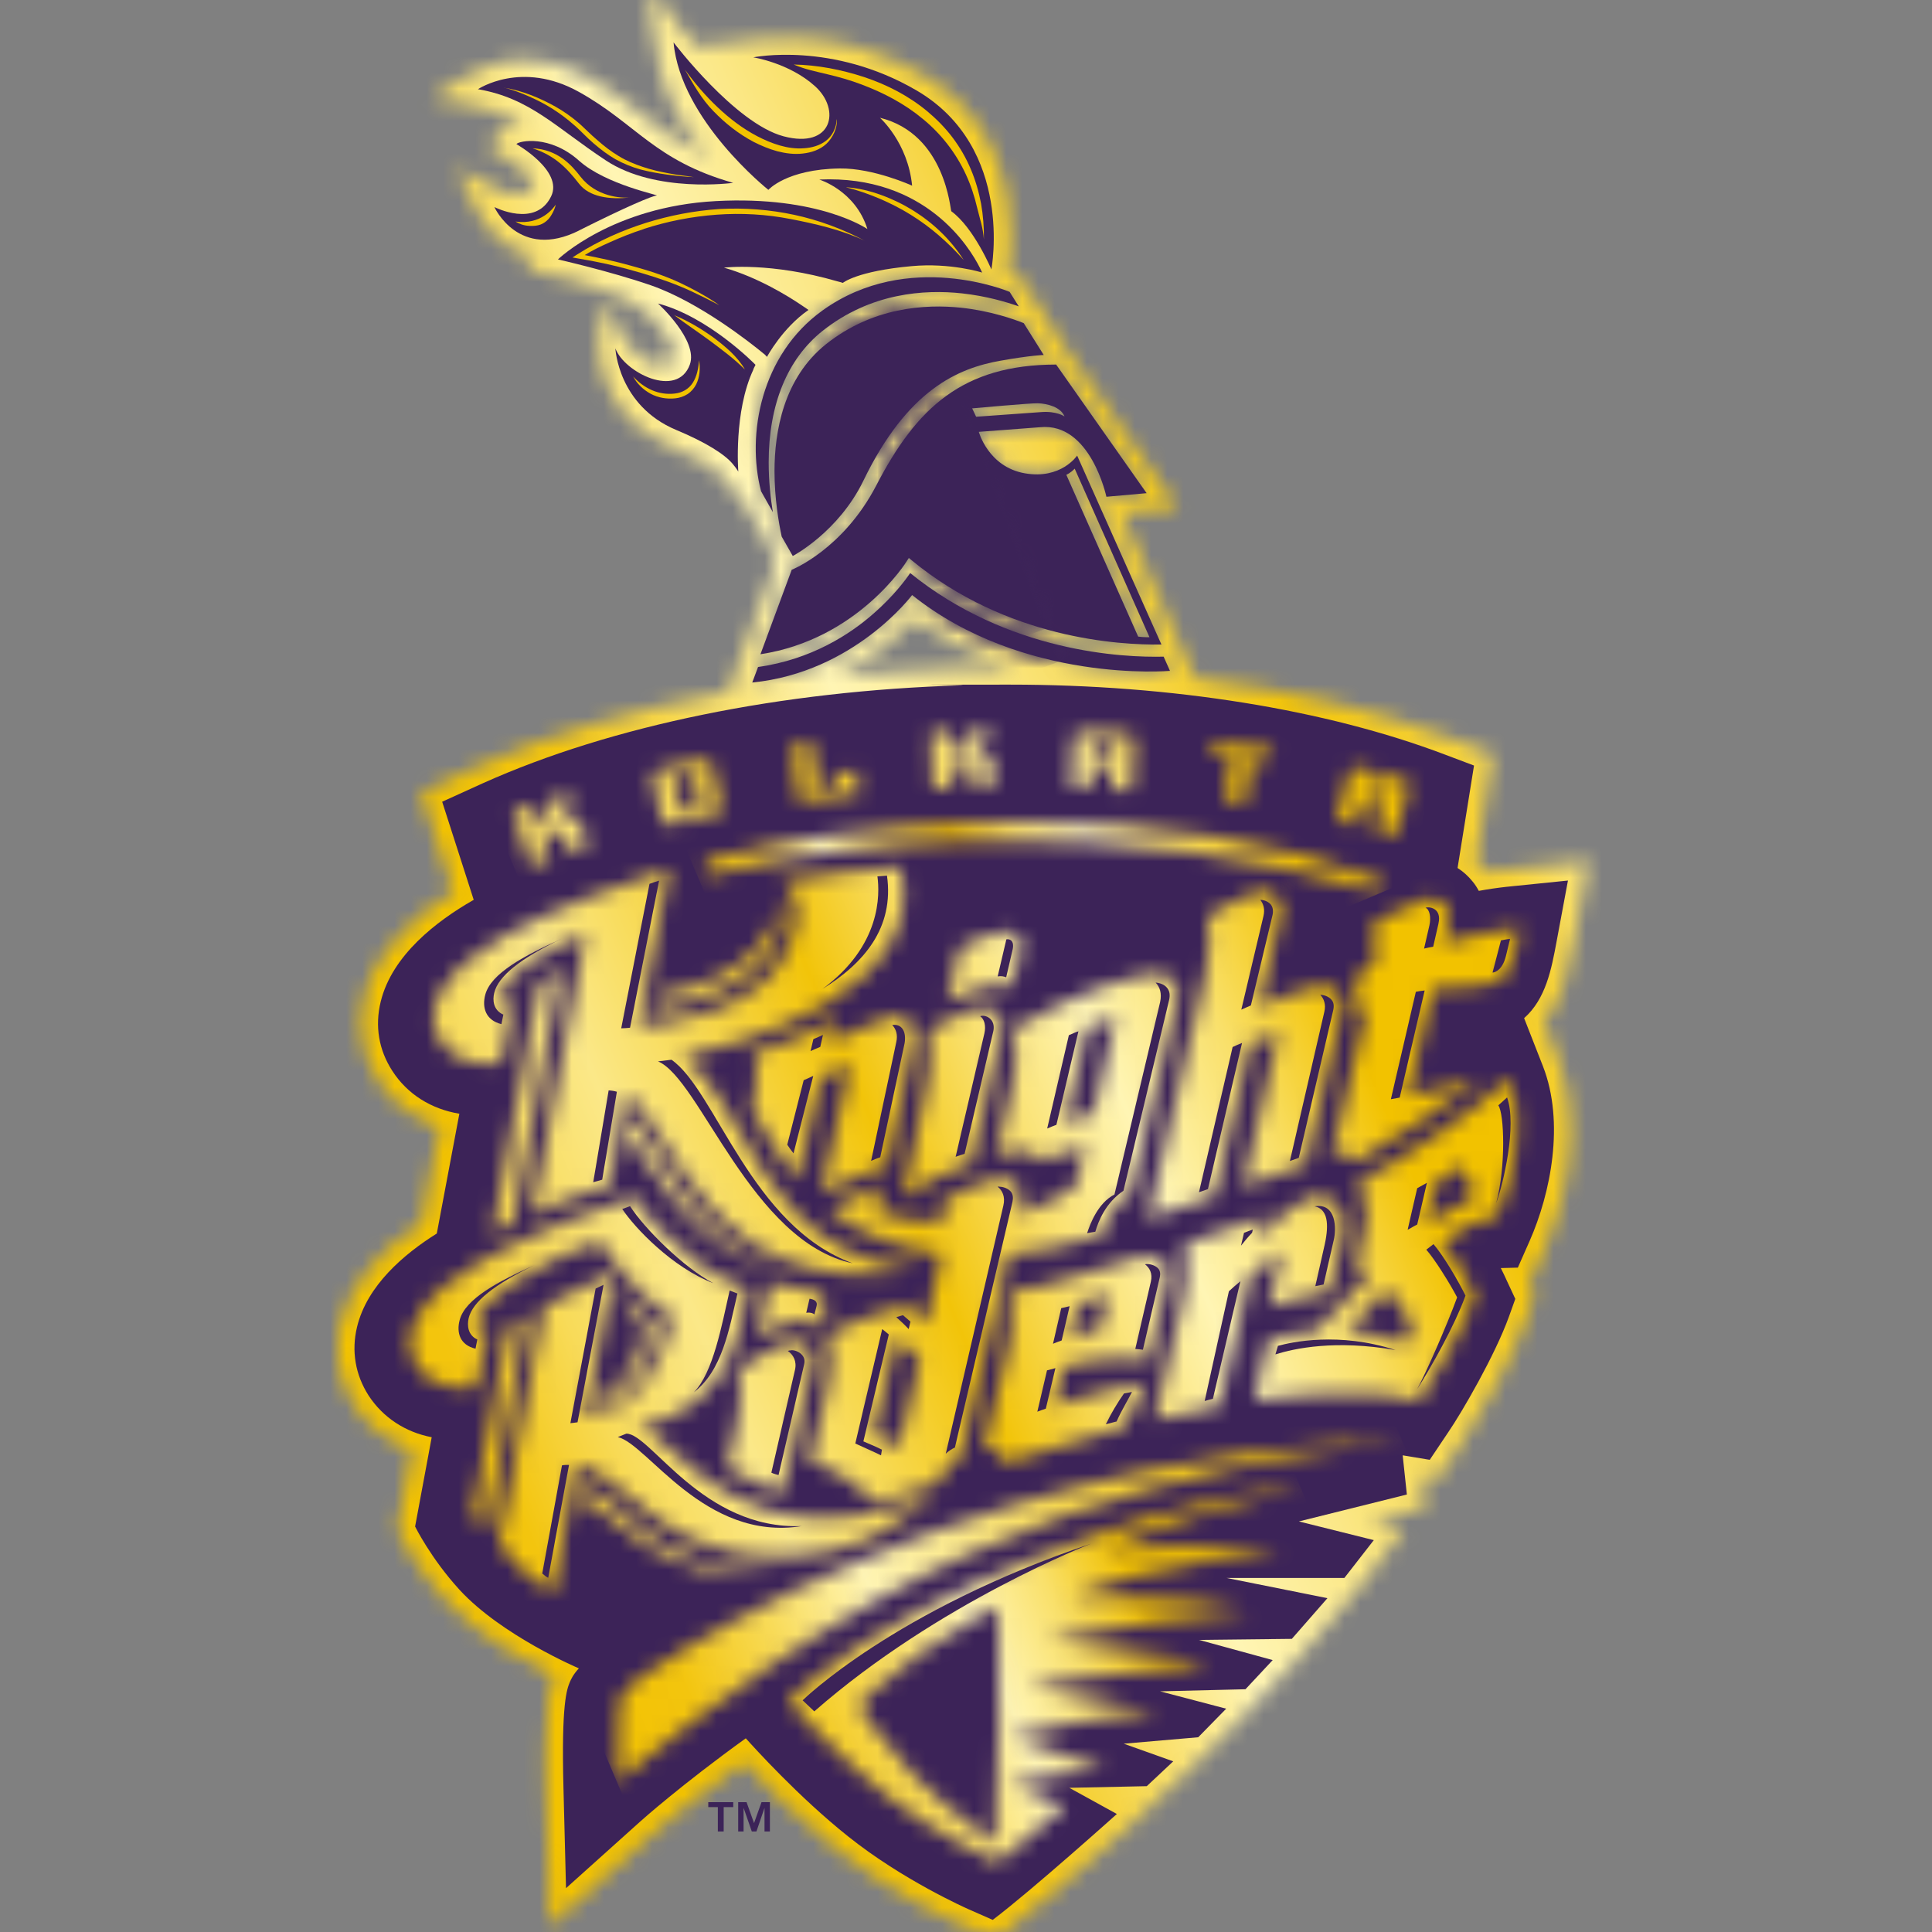 <svg width="120" height="120" viewBox="0 0 120 120" fill="none" xmlns="http://www.w3.org/2000/svg">
<rect x="0" y="0" width="120" height="120" fill="#808080" stroke="none"/>
<g clip-path="url(#clip0_2067_9704)">
<mask id="mask0_2067_9704" style="mask-type:luminance" maskUnits="userSpaceOnUse" x="21" y="-1" width="78" height="122">
<path d="M66.222 29.489L70.682 39.531C70.951 39.568 71.211 39.568 71.323 39.568C71.434 39.568 71.378 39.568 71.378 39.568L66.743 29.099C66.473 29.387 66.222 29.489 66.222 29.489ZM64.439 25.039C63.882 25.039 60.379 25.364 60.379 25.364L60.621 25.884C60.621 25.884 63.844 25.652 64.634 25.587C64.736 25.587 64.829 25.578 64.913 25.578C65.721 25.578 66.12 25.857 66.12 25.857C65.888 25.271 65.052 25.067 64.467 25.039H64.439ZM56.831 38.435C58.781 39.828 60.862 40.785 62.85 41.436C62.813 41.436 62.776 41.436 62.739 41.436C61.745 41.436 60.723 41.454 59.701 41.482C57.091 41.556 54.508 41.742 51.981 42.011C54.322 40.869 55.957 39.364 56.831 38.444M47.095 41.417C50.421 40.953 52.836 39.355 54.276 38.091C55.53 36.995 56.273 35.983 56.543 35.583C57.007 35.955 57.471 36.298 57.936 36.623C60.398 38.314 62.971 39.327 65.284 39.931C68.006 40.637 70.375 40.785 71.806 40.785C73.236 40.785 72.149 40.785 72.298 40.785L72.688 41.649C72.688 41.649 72.224 41.686 71.425 41.686C68.684 41.686 62.005 41.203 56.673 36.93C56.673 36.93 53.087 41.733 46.742 42.364L47.095 41.398V41.417ZM49.166 35.379C49.166 35.379 52.344 34.134 54.425 30.139C56.923 25.327 59.775 22.652 65.591 22.642L71.211 30.632L68.712 30.855C68.712 30.855 67.792 26.516 64.885 26.516C61.977 26.516 64.69 26.516 64.588 26.535C64.104 26.581 60.853 26.814 60.779 26.832C60.779 26.832 61.364 28.997 63.631 29.396C63.9 29.442 64.151 29.47 64.383 29.47C66.12 29.47 66.891 28.3 66.891 28.3L72.121 40.033H71.787C68.926 40.033 62.274 39.475 56.598 34.784L56.44 34.654L56.329 34.831C56.301 34.877 53.3 39.708 47.225 40.637L49.166 35.388V35.379ZM48.553 33.326C48.368 32.462 48.108 30.957 48.108 29.257C48.108 26.823 48.674 23.488 51.303 21.388C53.626 19.53 56.19 19.038 58.261 19.038C60.333 19.038 59.246 19.066 59.692 19.112C61.522 19.307 62.98 19.828 63.584 20.078L64.82 22.039C64.82 22.039 64.039 22.057 62.154 22.392C60.983 22.605 59.72 22.977 58.419 23.822C57.081 24.705 55.706 26.098 54.406 28.356C54.146 28.82 53.876 29.322 53.616 29.86C52.074 33.066 49.241 34.533 49.241 34.533L48.553 33.326ZM47.271 30.52C46.352 26.999 47.271 22.029 51.08 19.298C53.31 17.7 55.706 17.227 57.741 17.227C59.775 17.227 62.711 18.137 62.711 18.137L63.278 19.029C62.525 18.759 61.271 18.388 59.748 18.221C59.292 18.174 58.791 18.146 58.261 18.146C56.124 18.146 53.486 18.657 51.09 20.571C48.916 22.308 47.764 25.123 47.755 28.718C47.755 29.898 47.875 30.975 48.015 31.821L47.281 30.52H47.271ZM40.388 -0.248C40.388 1.648 40.731 6.636 44.085 9.711C42.292 8.977 41.14 8.085 39.867 7.082C38.883 6.311 37.87 5.521 36.486 4.75C35.213 4.044 33.894 3.691 32.575 3.682C31.265 3.682 29.974 4.165 28.952 4.713C27.782 5.336 26.964 6.023 26.843 6.125C26.843 6.125 30.587 6.515 32.491 7.686C30.698 7.732 30.466 9.265 30.466 9.265L31.553 9.878C32.538 10.491 32.974 10.956 33.077 11.3C33.123 11.448 33.105 11.569 33.039 11.671C33.039 11.671 33.039 11.671 33.039 11.681C32.872 11.922 32.454 12.034 32.027 12.034C31.6 12.034 31.451 11.987 31.237 11.885L28.45 10.445C28.45 10.445 29.872 15.601 33.281 15.926L32.491 16.688C32.491 16.688 38.437 17.728 40.304 19.567C41.205 20.45 41.818 21.342 41.809 21.946C41.809 22.215 41.679 22.438 41.391 22.559C41.335 22.587 41.279 22.605 41.215 22.624C41.15 22.642 41.075 22.652 41.001 22.652C40.62 22.652 40.202 22.447 39.802 22.141C39.533 21.936 39.282 21.686 39.059 21.425C38.307 20.543 37.74 18.759 37.731 18.759C37.294 19.623 37.155 20.497 37.155 21.258C37.155 22.438 37.489 23.321 37.489 23.321C37.954 24.705 39.031 26.637 41.595 27.705C43.695 28.578 44.41 29.127 44.893 29.656C47.03 31.951 48.21 34.896 48.21 34.896L45.581 41.984L45.228 42.978C39.431 44.037 34.108 45.616 29.574 47.65L26.156 49.193L28.144 55.389C25.886 56.791 23.332 58.984 22.616 61.957C22.486 62.495 22.412 63.034 22.412 63.554C22.412 64.799 22.774 66.007 23.48 67.103C24.381 68.487 25.71 69.481 27.298 69.992L26.174 75.966C23.434 77.777 21.706 79.914 21.149 82.171C21.084 82.441 21.037 82.71 21 82.979V84.54C21.121 85.497 21.455 86.416 22.013 87.271C22.858 88.572 24.112 89.538 25.589 90.058L24.679 94.972L24.837 95.297C24.883 95.381 25.896 97.434 27.772 99.487C29.732 101.624 32.752 103.277 34.386 104.086C34.173 104.597 33.885 105.377 33.885 108.851C33.885 109.492 33.894 110.226 33.913 111.071L34.136 119.655L40.527 113.914C40.546 113.896 42.71 111.973 46.184 109.418C47.309 110.626 49.557 112.957 51.991 114.899C55.409 117.639 59.311 119.395 59.738 119.59C60.847 120.092 61.485 120.343 61.652 120.343H62.014L62.302 120.12C64.68 118.336 69.864 113.691 70.087 113.496L74.899 108.963L77.825 106.009L81.049 102.553L84.468 98.577L87.189 95.019L85.136 94.508L88.546 93.653L88.341 91.702L89.308 91.86L90.812 89.603C91.723 88.274 93.822 84.651 94.723 82.162L95.281 80.62L94.974 79.793L95.978 77.498C96.869 75.483 97.575 72.826 97.585 70.169C97.585 68.682 97.362 67.187 96.823 65.821L95.903 63.48C97.092 62.077 97.436 60.201 97.724 58.668L98.699 53.456C98.699 53.456 92.717 54.079 92.345 54.144C92.327 54.125 92.317 54.097 92.299 54.079C92.113 53.856 91.909 53.633 91.686 53.438L92.754 46.842L90.125 45.848C85.527 44.102 80.083 42.838 74.221 42.123L73.766 41.092L69.65 31.858L73.162 31.542L66.13 21.555L63.426 17.273C63.426 17.273 62.906 17.05 62.618 16.957C62.637 16.846 62.795 15.991 62.795 14.746C62.795 12.006 62.042 7.389 57.453 4.704C56.032 3.877 54.648 3.329 53.347 2.967C53.347 2.967 52.576 2.697 51.127 2.502C48.767 2.177 45.897 2.484 44.159 2.772C43.871 2.818 43.62 2.865 43.407 2.911C42.311 2.14 40.378 -1 40.378 -1C40.378 -1 40.36 -0.721 40.36 -0.238" fill="white"/>
</mask>
<g mask="url(#mask0_2067_9704)">
<path d="M-22.655 17.516L86.853 -28.97L142.359 101.811L32.861 148.287L-22.655 17.516Z" fill="url(#paint0_linear_2067_9704)"/>
</g>
<path d="M35.955 103.622C35.574 104.04 35.472 104.309 35.397 104.467C35.212 104.922 34.859 105.768 34.998 111.044L35.156 117.278L39.791 113.116C39.829 113.079 42.328 110.849 46.322 107.969C46.824 108.527 49.602 111.611 52.667 114.054C56.067 116.776 60.015 118.522 60.182 118.597L61.66 119.247C64.028 117.463 69.37 112.67 69.37 112.67L66.416 111.044L71.228 110.942L72.872 109.4L69.797 108.304L74.424 107.904L76.161 106.13L72.055 105.052L77.359 104.922L79.05 103.111L74.47 101.857L80.239 101.792L82.45 99.265L76.189 98.011H83.5L85.33 95.66L80.676 94.499L87.383 92.827L87.123 90.393L88.804 90.672L89.938 88.981C90.802 87.727 92.864 84.16 93.719 81.791L94.118 80.676L93.616 79.598C93.486 79.301 93.347 79.022 93.217 78.762L94.276 78.734L95.01 77.072C96.31 74.127 97.202 69.733 95.837 66.23L94.666 63.239C96.013 62.05 96.366 60.192 96.682 58.483L97.388 54.693L93.561 55.083C92.975 55.148 92.409 55.231 91.851 55.334C91.74 55.129 91.619 54.934 91.47 54.758C91.201 54.423 90.885 54.135 90.532 53.912L91.554 47.549L89.752 46.87C82.366 44.065 72.77 42.523 62.728 42.523C52.686 42.523 60.721 42.532 59.718 42.569C48.552 42.904 37.989 45.059 30 48.645L27.464 49.797L29.424 55.891C29.396 55.9 29.378 55.919 29.359 55.928C27.139 57.201 24.352 59.319 23.646 62.217C23.274 63.731 23.525 65.218 24.37 66.518C25.299 67.958 26.777 68.887 28.532 69.175L27.13 76.616C25.086 77.898 22.801 79.84 22.178 82.413C21.816 83.909 22.067 85.386 22.893 86.677C23.785 88.043 25.169 88.953 26.814 89.269L25.783 94.815C25.783 94.815 26.749 96.784 28.542 98.745C31.152 101.587 35.927 103.612 35.927 103.612" fill="#3C2358"/>
<path d="M35.975 14.31C38.911 12.833 40.537 12.155 40.787 12.145C41.038 12.136 37.638 11.476 35.975 9.99C34.154 8.355 32.231 8.745 32.074 8.95C32.074 8.95 35.009 10.612 34.229 12.201C33.263 14.18 30.708 12.861 30.708 12.861C30.708 12.861 32.222 16.205 35.985 14.31" fill="#3C2358"/>
<path d="M45.535 11.356C40.648 9.972 39.524 7.687 35.957 5.708C32.39 3.72 29.686 5.541 29.686 5.541C32.929 6.098 34.517 7.91 37.629 9.963C40.741 12.025 45.544 11.356 45.544 11.356" fill="#3C2358"/>
<path d="M47.642 22.16C47.642 22.16 48.599 20.368 50.216 19.253C50.216 19.253 50.067 19.141 49.798 18.965C48.989 18.417 47.085 17.228 44.967 16.624C44.967 16.624 47.847 16.262 52.027 17.479C52.139 17.506 52.241 17.534 52.352 17.571C52.352 17.571 53.216 16.837 56.626 16.531C59.041 16.308 61.001 16.93 61.001 16.93C61.001 16.93 60.955 16.819 60.852 16.614C60.23 15.379 57.489 10.855 50.885 11.152C50.885 11.152 53.133 11.83 53.876 14.227C53.876 14.227 50.894 12.146 44.465 12.49C38.028 12.834 34.655 16.113 34.655 16.113C34.655 16.113 37.925 16.856 40.424 17.72C43.443 18.77 46.648 21.324 47.364 21.91C47.466 21.993 47.512 22.03 47.512 22.03L47.652 22.179L47.642 22.16Z" fill="#3C2358"/>
<path d="M47.716 11.802C47.716 11.802 48.831 10.511 52.157 10.464C54.256 10.436 56.653 11.532 56.653 11.532C56.393 8.857 54.656 7.315 54.656 7.315C58.743 8.327 59.022 13.075 59.087 13.121C60.49 14.143 61.577 16.735 61.577 16.735C61.577 16.735 63.017 9.182 56.941 5.624C51.683 2.549 46.787 3.562 46.787 3.562C46.787 3.562 49.026 3.906 50.633 5.364C52.24 6.822 51.692 9.266 48.673 8.467C45.654 7.668 41.836 2.633 41.836 2.633C42.273 7.463 47.726 11.793 47.726 11.793" fill="#3C2358"/>
<path d="M46.787 22.949C46.796 22.931 46.805 22.912 46.815 22.884C46.852 22.81 46.889 22.736 46.926 22.661C46.88 22.606 44 19.67 40.869 18.852C40.869 18.852 43.387 21.138 42.848 22.643C42.068 24.789 38.779 23.135 38.222 21.64C38.222 21.64 38.389 25.188 41.993 26.702C43.888 27.492 45.031 28.235 45.514 28.82C45.756 29.108 45.858 29.294 45.858 29.294C45.858 29.294 45.561 25.578 46.796 22.949" fill="#3C2358"/>
<path d="M47.744 28.718C47.744 25.123 48.905 22.299 51.079 20.562C54.08 18.175 57.443 17.97 59.747 18.221C61.27 18.388 62.515 18.76 63.277 19.029L62.71 18.128C62.71 18.128 56.412 15.453 51.079 19.289C47.27 22.03 46.351 26.991 47.27 30.511L48.004 31.812C47.865 30.957 47.744 29.88 47.744 28.709" fill="#3C2358"/>
<path d="M63.583 20.07C62.979 19.828 61.521 19.308 59.691 19.113C57.461 18.881 54.2 19.076 51.302 21.38C48.664 23.489 48.106 26.824 48.106 29.258C48.106 30.958 48.367 32.463 48.552 33.327L49.24 34.534C49.24 34.534 52.073 33.057 53.625 29.861C56.374 24.176 59.523 22.866 62.153 22.402C64.038 22.067 64.828 22.049 64.828 22.049L63.592 20.079L63.583 20.07Z" fill="#3C2358"/>
<path d="M72.297 40.786C69.752 40.851 62.617 40.517 56.533 35.593C56.263 35.993 55.52 37.005 54.266 38.102C52.826 39.374 50.411 40.963 47.085 41.427L46.723 42.393C53.068 41.762 56.653 36.959 56.653 36.959C63.546 42.468 72.669 41.669 72.669 41.669L72.279 40.795L72.297 40.786Z" fill="#3C2358"/>
<path d="M70.69 39.532L66.231 29.49C66.231 29.49 66.491 29.387 66.751 29.109L71.396 39.578C71.396 39.578 71.052 39.588 70.699 39.541M60.378 25.365C60.378 25.365 64.048 25.03 64.466 25.049C65.051 25.068 65.887 25.281 66.119 25.867C66.119 25.867 65.636 25.514 64.642 25.597C63.853 25.653 60.629 25.885 60.629 25.885L60.388 25.374L60.378 25.365ZM66.9 28.3C66.9 28.3 65.906 29.796 63.648 29.397C61.382 28.997 60.796 26.823 60.796 26.823C60.871 26.814 64.122 26.573 64.605 26.535C67.736 26.22 68.721 30.855 68.721 30.855L71.219 30.632L65.599 22.643C59.784 22.652 56.932 25.328 54.433 30.14C52.361 34.135 49.175 35.389 49.175 35.389L47.233 40.637C53.309 39.708 56.309 34.887 56.337 34.831L56.449 34.655L56.607 34.785C62.524 39.671 69.501 40.071 72.139 40.033L66.909 28.31L66.9 28.3Z" fill="#3C2358"/>
<mask id="mask1_2067_9704" style="mask-type:luminance" maskUnits="userSpaceOnUse" x="51" y="19" width="8" height="10">
<path d="M51.403 21.306L54.404 28.357C54.432 28.319 54.45 28.282 54.469 28.245C55.751 26.053 57.098 24.696 58.417 23.823L56.438 19.169C54.822 19.41 53.057 20.024 51.403 21.306Z" fill="white"/>
</mask>
<g mask="url(#mask1_2067_9704)">
<path d="M48.402 20.285L57.562 16.876L61.417 27.243L52.258 30.643L48.402 20.285Z" fill="url(#paint1_linear_2067_9704)"/>
</g>
<mask id="mask2_2067_9704" style="mask-type:luminance" maskUnits="userSpaceOnUse" x="54" y="24" width="11" height="16">
<path d="M54.844 29.369L57.417 35.426C59.907 37.275 62.526 38.399 64.904 39.068L58.755 24.604C57.203 25.737 55.977 27.335 54.853 29.369" fill="white"/>
</mask>
<g mask="url(#mask2_2067_9704)">
<path d="M50.113 26.359L63.676 21.315L69.63 37.312L56.058 42.356L50.113 26.359Z" fill="url(#paint2_linear_2067_9704)"/>
</g>
<mask id="mask3_2067_9704" style="mask-type:luminance" maskUnits="userSpaceOnUse" x="57" y="36" width="9" height="6">
<path d="M58.664 38.343C61.042 39.792 63.55 40.619 65.77 41.093L65.278 39.941C62.965 39.337 60.401 38.325 57.93 36.634L58.654 38.343H58.664Z" fill="white"/>
</mask>
<g mask="url(#mask3_2067_9704)">
<path d="M56.48 37.182L64.822 34.079L67.228 40.554L58.886 43.657L56.48 37.182Z" fill="url(#paint3_linear_2067_9704)"/>
</g>
<mask id="mask4_2067_9704" style="mask-type:luminance" maskUnits="userSpaceOnUse" x="31" y="45" width="57" height="9">
<path d="M34.312 49.611L33.671 51.293L33.504 51.348L33.068 50.02L31.869 50.41L32.956 53.736L34.154 53.346L33.718 52.008L34.907 51.618L35.343 52.946L36.542 52.556L35.994 50.902C35.938 50.717 35.622 50.652 35.288 50.763L34.86 50.902L35.566 49.193L34.303 49.611H34.312ZM84.784 49.24L84.969 48.543L86.186 48.859L86.01 49.555L84.793 49.24H84.784ZM83.827 47.911L83.046 50.949L84.263 51.265L84.616 49.908L85.833 50.224L85.49 51.581L86.707 51.896L87.496 48.859C87.552 48.664 87.32 48.45 86.985 48.357L84.551 47.725C84.458 47.707 84.365 47.688 84.282 47.688C84.059 47.688 83.882 47.772 83.845 47.911M41.819 48.301L43.054 48.041L43.5 50.122L42.264 50.382L41.819 48.301ZM43.528 47.242L41.066 47.763C40.722 47.837 40.481 48.041 40.518 48.236L41.103 50.977C41.14 51.163 41.456 51.255 41.791 51.181L44.252 50.661C44.596 50.587 44.828 50.382 44.791 50.196L44.206 47.465C44.178 47.317 43.992 47.224 43.751 47.224C43.509 47.224 43.602 47.224 43.528 47.252M49.204 46.285L49.613 49.751L53.356 49.305L53.18 47.837L51.935 48.069L52.019 48.775L50.764 48.924L50.439 46.127L49.185 46.276L49.204 46.285ZM75.243 46.75L76.488 46.926L76.088 49.704L77.333 49.89L77.733 47.103L78.977 47.289L79.07 46.611L75.336 46.062L75.234 46.741L75.243 46.75ZM67.876 46.861L67.913 46.146L69.168 46.22L69.13 46.936L67.867 46.871L67.876 46.861ZM66.678 45.747L66.511 48.886L67.765 48.961L67.839 47.558L69.093 47.632L69.019 49.026L70.282 49.1L70.45 45.97C70.45 45.765 70.189 45.598 69.846 45.579L67.337 45.449C67.309 45.449 67.291 45.449 67.272 45.449C66.947 45.449 66.696 45.579 66.687 45.765M60.37 45.394L59.283 46.834H59.107L59.06 45.44L57.806 45.486L57.927 48.979L59.181 48.933L59.125 47.53L60.389 47.493L60.435 48.896L61.689 48.849L61.624 47.112C61.624 46.917 61.336 46.769 60.992 46.787H60.547C60.547 46.796 61.699 45.356 61.699 45.356L60.37 45.403V45.394Z" fill="white"/>
</mask>
<g mask="url(#mask4_2067_9704)">
<path d="M79.038 25.338L28.859 46.637L40.369 73.753L90.548 52.454L79.038 25.338Z" fill="url(#paint4_linear_2067_9704)"/>
</g>
<mask id="mask5_2067_9704" style="mask-type:luminance" maskUnits="userSpaceOnUse" x="43" y="51" width="43" height="5">
<path d="M60.353 51.126C54.575 51.349 48.926 52.027 43.91 53.448L43.752 54.405C48.871 53.206 54.389 52.38 60.297 52.24C70.367 51.98 78.412 53.318 85.677 55.417L85.853 54.702C79.406 52.25 71.891 51.07 63.725 51.06C62.619 51.06 61.486 51.088 60.353 51.135" fill="white"/>
</mask>
<g mask="url(#mask5_2067_9704)">
<path d="M42.181 51.721L79.423 35.91L87.422 54.749L50.179 70.56L42.181 51.721Z" fill="url(#paint5_linear_2067_9704)"/>
</g>
<mask id="mask6_2067_9704" style="mask-type:luminance" maskUnits="userSpaceOnUse" x="38" y="89" width="50" height="22">
<path d="M63.184 93.393C48.934 97.666 38.919 104.513 38.613 105.247C38.306 105.981 38.427 110.654 38.427 110.654C38.427 110.654 45.032 104.708 54.21 99.525C70.207 90.476 87.124 89.603 87.124 89.603C87.124 89.603 86.799 89.594 86.185 89.594C83.426 89.594 74.824 89.91 63.184 93.393Z" fill="white"/>
</mask>
<g mask="url(#mask6_2067_9704)">
<path d="M30.734 92.808L79.682 72.036L94.713 107.439L45.765 128.221L30.734 92.808Z" fill="url(#paint6_linear_2067_9704)"/>
</g>
<mask id="mask7_2067_9704" style="mask-type:luminance" maskUnits="userSpaceOnUse" x="48" y="92" width="33" height="24">
<path d="M56.746 110.263C55.037 108.507 53.318 105.953 53.318 105.953C53.318 105.953 54.786 104.373 57.081 102.738C59.552 100.973 61.995 99.821 61.995 99.821C61.995 99.821 62.06 103.937 62.032 106.77C62.014 109.176 61.8 114.471 61.8 114.471C61.8 114.471 58.725 112.307 56.746 110.263ZM64.457 96.681C53.179 101.103 48.98 105.665 48.98 105.665C48.98 105.665 51.888 108.981 55.037 111.499C58.186 114.007 61.911 115.66 61.911 115.66C61.911 115.66 63.518 114.546 66.101 112.232C65.915 112.13 65.729 112.019 65.534 111.917C64.067 111.099 62.636 110.848 62.636 110.848C62.636 110.848 66.064 109.994 68.516 109.975L68.553 109.947C68.321 109.836 68.08 109.734 67.81 109.622C64.559 108.312 62.71 107.885 62.71 107.885C62.71 107.885 68.804 106.38 71.879 106.38C70.086 105.943 69.826 105.915 68.711 105.702C65.822 105.144 63.909 104.754 63.909 104.754C63.909 104.754 68.972 103.844 75.056 103.361C74.202 103.082 73.003 102.933 71.508 102.757C68.07 102.357 65.181 101.865 65.181 101.865C65.181 101.865 68.024 101.271 72.037 100.722C74.508 100.388 76.282 100.174 77.518 100.063C76.608 99.868 75.391 99.636 74.053 99.496C72.133 99.292 69.647 99.177 66.593 99.153C66.593 99.153 72.288 96.709 79.422 96.691V96.672C78.549 96.412 76.208 96.022 73.477 96.059C71.6 96.078 68.526 96.217 68.526 96.217C68.526 96.217 75.233 93.439 80.797 92.455C80.797 92.455 80.769 92.455 80.704 92.455C79.971 92.455 74.843 92.622 64.457 96.691" fill="white"/>
</mask>
<g mask="url(#mask7_2067_9704)">
<path d="M40.629 95.985L75.939 80.992L89.149 112.103L53.83 127.097L40.629 95.985Z" fill="url(#paint7_linear_2067_9704)"/>
</g>
<mask id="mask8_2067_9704" style="mask-type:luminance" maskUnits="userSpaceOnUse" x="25" y="53" width="70" height="46">
<path d="M36.049 93.254C37.926 93.356 40.824 99.023 48.349 97.435C40.341 98.057 38.288 92.418 36.216 92.39L36.049 93.254ZM48.739 83.454C47.197 84.095 46.63 84.624 45.98 85.042L45.813 85.748C45.813 85.757 46.277 85.962 45.692 88.767L45.144 91.136C45.645 91.489 47.708 92.511 48.6 92.725L50.439 84.717C50.643 83.862 50.012 83.333 49.306 83.333C48.6 83.333 48.916 83.37 48.73 83.454M31.516 82.515L29.398 93.96C29.683 94.431 29.949 94.834 30.197 95.168L32.696 81.707C32.343 81.958 31.878 82.237 31.525 82.515M39.988 82.58C39.672 84.903 38.483 86.148 37.136 86.9L37.015 87.55C38.752 86.919 39.914 85.525 40.425 83.788C40.545 83.37 40.694 82.933 40.787 82.487C40.099 81.837 39.013 80.76 38.502 80.119C38.771 81.103 39.793 82.339 39.997 82.58M47.039 82.989C49.454 81.633 50.718 81.912 50.968 82.506L51.247 81.28C51.368 80.741 51.117 80.249 50.067 80.109C49.269 79.998 48.507 79.849 47.81 79.682L47.039 82.989ZM66.966 80.992C67.253 80.908 68.303 80.527 68.861 80.379L68.368 82.497C67.681 82.683 66.938 82.943 66.464 83.128L66.966 80.992ZM70.3 78.224C67.393 79.032 64.708 80.072 62.878 80.193L62.702 80.936C62.702 80.936 63.064 81.884 62.599 83.872L61.113 89.938C61.912 89.919 62.246 90.449 62.46 90.839C63.398 90.551 68.721 88.925 69.743 88.684L71.22 85.925C70.7 85.888 68.025 86.454 65.488 87.318L66.037 84.931C67.467 84.438 70.18 84.225 71.332 84.503L72.446 79.71C72.66 78.734 72.446 78.056 71.424 78.056C70.403 78.056 70.746 78.112 70.291 78.242M81.095 74.545C79.99 75.009 78.745 76.319 78.141 77.072L78.494 75.567C76.868 76.18 75.27 76.728 73.71 77.22L73.543 77.926C73.543 77.926 73.97 78.298 73.422 80.936L71.722 88.201C73.004 87.903 74.899 87.495 75.744 87.346L77.63 79.255C78.067 78.855 78.782 78.261 79.627 77.703L78.81 81.178C79.562 80.853 81.281 80.49 82.582 80.249L82.879 78.976L83.037 78.298L83.343 76.988C83.743 75.288 83 74.34 81.941 74.34C80.882 74.34 81.383 74.405 81.086 74.526M29.806 78.4C26.434 80.332 24.586 82.794 25.886 84.801C26.945 86.436 28.933 86.268 29.593 86.138L30.271 82.822C30.029 82.766 29.481 82.562 29.648 81.856C29.946 80.648 33.903 78.14 37.21 77.109C37.926 78.242 39.208 79.821 40.49 80.899C40.871 81.224 41.289 81.521 41.753 81.791C41.502 82.896 41.214 83.927 40.731 84.819C39.914 86.333 38.539 87.82 36.365 88.033L38.074 79.032C36.551 79.701 35.111 80.407 33.764 81.159L31.005 95.92C32.194 97.388 33.132 98.299 34.368 98.94L35.77 90.988C38.948 91.22 41.326 98.261 51.535 96.366C53.96 95.92 56.208 94.369 58.01 92.827C57.09 93.291 55.725 93.719 53.597 94.09C48.776 94.908 45.553 93.189 43.332 91.48C41.502 90.059 40.369 88.647 39.598 88.665C45.701 87.43 45.915 82.283 46.435 80.007C45.255 79.635 44.28 79.152 43.537 78.595C41.372 76.951 40.202 75.632 39.431 74.322C37.182 75.009 32.584 76.793 29.806 78.391M38.938 70.532C40.267 71.739 42.515 77.768 48.683 78.967C42.756 77.062 41.01 71.163 39.143 69.37L38.938 70.522V70.532ZM86.13 80.081C86.539 80.555 88.118 82.172 87.561 83.138C87.329 83.537 86.669 83.277 85.768 83.017C85.155 82.841 84.43 82.664 83.641 82.701C84.198 82.051 84.737 81.475 86.121 80.091M89.131 73.569C89.614 73.244 89.855 73.077 90.599 72.464C91.017 72.603 91.583 73.616 91.388 74.535C90.803 74.712 89.688 75.353 88.564 76.096L89.131 73.569ZM84.532 73.337L84.439 74.043C84.439 74.043 85.136 74.47 84.811 76.013L84.244 78.604L84.988 79.255C84.532 79.756 82.052 82.292 81.736 82.664C80.445 82.692 79.089 83.138 78.763 83.231L77.881 87.012C79.172 86.807 84.681 86.064 88.137 87.03C88.88 85.953 90.822 82.599 91.583 80.499C90.896 79.013 90.273 77.991 89.493 77.202C90.376 76.477 92.076 75.613 92.949 75.594C94.194 72.77 94.658 69.333 93.729 66.964C91.583 69.11 86.771 72.222 84.551 73.346M55.084 63.239C53.644 63.759 52 64.53 51.48 64.846L51.851 63.332C50.746 64.019 48.293 65.06 46.974 65.385L46.816 66.045C46.816 66.045 47.327 65.747 46.714 68.906C47.15 69.835 49.064 72.789 49.491 73.281L50.996 66.899C51.424 66.695 52.065 66.407 52.808 66.147L51.015 74.025C51.953 73.541 53.923 72.752 55.084 72.352L56.728 64.567C56.942 63.639 56.31 63.146 55.604 63.146C54.898 63.146 55.251 63.174 55.084 63.23M60.704 62.635C59.673 62.905 58.289 63.648 57.797 63.973L57.639 64.623C57.639 64.623 57.982 65.645 57.518 67.633L56.096 74.368C57.174 73.514 59.051 72.687 60.314 72.241L62.191 64.029C62.423 63.044 61.717 62.589 61.039 62.589C60.36 62.589 60.797 62.607 60.686 62.635M54.229 89.102L55.66 83.091C56.059 83.398 56.645 83.909 57.128 84.42L55.855 89.864C55.446 89.659 54.406 89.204 54.229 89.102ZM67.513 63.871C67.997 63.657 68.619 63.406 69.306 63.183L67.904 69.194C67.523 69.287 66.677 69.528 66.148 69.705L67.513 63.871ZM71.564 60.499C70.338 60.647 67.523 61.316 63.129 63.797L62.962 64.512C62.962 64.512 63.305 65.534 62.85 67.522L61.865 71.786C63.324 71.284 64.197 71.414 64.671 72.074C65.061 71.906 66.352 71.526 67.43 71.219L66.78 73.709C65.73 74.508 64.485 75.056 63.194 75.409L63.38 74.61C63.649 73.458 62.506 73.049 61.958 73.17C60.825 73.476 59.654 73.997 58.688 74.526L58.502 75.316C58.502 75.316 58.651 75.418 58.679 75.948C56.803 75.92 55.223 75.613 54.471 75.241L54.796 73.718C53.644 74.099 52.297 74.665 51.526 75.13C53.031 76.356 55.316 77.517 58.484 77.889C58.456 78.028 58.428 78.168 58.391 78.326L57.508 82.218C57.063 81.754 56.645 81.391 56.264 81.094C55.26 81.233 52.929 82.144 51.591 82.794L51.414 83.546C51.414 83.546 51.898 83.918 51.303 86.584L50.318 90.793C51.591 91.025 53.746 92.576 54.378 93.273C55.223 92.938 57.053 92.418 58.177 92.158C58.512 91.517 59.19 90.681 59.673 90.449L62.59 77.926C64.355 77.768 66.306 77.387 68.461 76.719C68.545 76.356 68.916 74.87 70.235 74.08L73.106 62.078C73.375 60.917 72.521 60.471 71.778 60.471C71.034 60.471 71.629 60.471 71.555 60.48M33.476 61.13L30.578 76.579C30.996 76.365 31.423 76.161 31.869 75.957L34.832 60.183C34.368 60.489 33.913 60.805 33.485 61.13M59.599 58.91L58.828 62.208C59.71 61.706 62.153 60.722 62.831 61.372L63.361 59.105C63.603 58.176 63.157 57.86 62.478 57.86C61.8 57.86 60.267 58.427 59.599 58.91ZM88.508 55.882C87.496 56.188 85.889 57.043 85.368 57.359L85.21 58.037C85.21 58.037 85.647 58.269 85.341 59.923C85.108 60.025 84.941 60.155 84.467 60.369L83.947 62.756C84.412 62.58 84.709 62.468 84.978 62.375C84.616 63.899 83.157 69.937 82.749 71.674C83.473 71.47 84.012 71.906 84.189 72.166C86.678 70.838 89.902 68.525 91.871 66.946C90.143 67.549 88.09 67.958 87.431 68.07L88.991 61.428C89.605 61.325 90.589 61.297 91.723 61.242C93.646 61.112 93.859 60.462 94.389 57.609C92.726 57.786 91.137 58.213 89.642 58.613L89.939 57.331C90.171 56.355 89.567 55.817 88.889 55.817C88.211 55.817 88.629 55.835 88.499 55.872M40.815 61.79L40.648 62.635C47.123 61.957 49.724 57.73 47.922 55.482C48.869 56.681 47.327 60.815 40.806 61.79M78.113 55.389C78.048 55.408 77.983 55.436 77.918 55.464C76.673 55.937 75.605 56.56 75.14 56.857L74.983 57.535C74.983 57.535 75.113 57.898 75.113 58.622C75.113 59.347 75.047 59.746 74.862 60.545L71.294 75.687L75.428 74.294L77.63 64.846C78.113 64.633 78.736 64.382 79.423 64.159L77.203 73.681L81.095 72.306L83.325 62.691C83.353 62.57 83.362 62.459 83.362 62.347C83.362 61.446 82.396 61.13 81.773 61.279C81.132 61.437 79.971 61.79 78.169 62.552L79.544 56.783C79.572 56.671 79.581 56.56 79.581 56.458C79.581 55.696 78.894 55.334 78.383 55.334C77.872 55.334 78.197 55.343 78.113 55.371M48.544 54.748C49.334 55.231 50.021 56.495 49.036 58.799C47.178 63.156 40.88 63.648 39.635 63.713L41.558 53.968C39.263 54.674 34.182 56.486 31.349 58.102C27.902 60.071 26.026 62.589 27.354 64.642C28.432 66.314 30.457 66.138 31.126 66.007L31.822 62.626C31.572 62.57 31.023 62.357 31.191 61.641C31.488 60.406 33.913 59.068 36.346 58.018L33.067 75.399C34.591 74.712 36.421 74.034 37.889 73.644L38.78 68.061C41.558 68.739 43.425 81.215 57.035 78.902C47.178 77.926 46.361 68.367 42.441 65.645C45.683 64.958 57.861 61.734 55.948 53.847C53.412 54.033 50.931 54.349 48.544 54.748Z" fill="white"/>
</mask>
<g mask="url(#mask8_2067_9704)">
<path d="M8.337 60.75L83.947 28.654L110.887 92.131L35.287 124.218L8.337 60.75Z" fill="url(#paint8_linear_2067_9704)"/>
</g>
<path d="M39.997 14.217C41.456 13.743 42.979 13.446 44.512 13.335C46.045 13.223 47.596 13.307 49.101 13.604C50.615 13.892 52.288 14.282 53.69 14.942C52.325 14.217 50.848 13.669 49.333 13.344C47.819 13.019 46.249 12.898 44.688 12.982C43.137 13.084 41.595 13.381 40.109 13.846C38.622 14.319 37.192 14.951 35.863 15.796L35.557 15.992L35.919 16.057C36.987 16.233 38.046 16.456 39.087 16.744C40.136 17.032 41.168 17.348 42.171 17.757C43.174 18.156 44.67 18.955 44.67 18.955C44.67 18.955 43.871 18.342 42.245 17.571C41.261 17.106 40.211 16.781 39.152 16.493C38.223 16.233 37.275 16.029 36.318 15.843C36.82 15.536 37.257 15.323 37.842 15.063C38.539 14.747 39.263 14.459 39.988 14.226" fill="#F2C200"/>
<path d="M31.321 5.448C32.417 5.625 33.532 6.08 34.507 6.628C35 6.907 35.464 7.232 35.891 7.594C36.105 7.77 36.3 7.975 36.505 8.161C36.709 8.356 36.904 8.541 37.118 8.718C37.526 9.08 37.963 9.415 38.428 9.693C38.892 9.981 39.394 10.186 39.914 10.362C40.434 10.539 40.973 10.66 41.512 10.762C42.06 10.873 42.552 10.91 43.1 11.003C42.543 10.975 41.985 10.92 41.437 10.845C40.889 10.771 40.332 10.669 39.793 10.53C39.254 10.381 38.725 10.167 38.223 9.889C37.768 9.628 37.322 9.294 36.858 8.895C36.644 8.709 36.44 8.514 36.244 8.319C36.04 8.123 35.854 7.928 35.641 7.752C35.232 7.39 34.795 7.064 34.331 6.767C33.866 6.47 33.374 6.219 32.872 5.996C32.371 5.773 31.85 5.578 31.311 5.439" fill="#F2C200"/>
<path d="M52.574 11.634C53.308 11.681 54.023 11.857 54.72 12.108C55.417 12.359 56.086 12.684 56.717 13.074C57.34 13.464 57.934 13.92 58.464 14.44C58.993 14.951 59.458 15.527 59.857 16.149C59.374 15.601 58.854 15.09 58.306 14.616C57.758 14.143 57.173 13.715 56.559 13.334C55.946 12.953 55.305 12.628 54.636 12.34C53.968 12.062 53.289 11.811 52.574 11.644" fill="#F2C200"/>
<path d="M49.296 4.008C50.782 4.036 52.259 4.324 53.681 4.789C55.102 5.262 56.449 5.959 57.61 6.925C58.186 7.408 58.716 7.947 59.171 8.551C59.626 9.155 60.007 9.814 60.295 10.502C60.592 11.199 60.797 11.914 60.936 12.648C61.066 13.382 61.122 14.125 61.112 14.877C61.057 14.134 60.871 13.633 60.694 12.908C60.527 12.193 60.295 11.486 59.988 10.827C59.375 9.499 58.456 8.319 57.322 7.39C56.198 6.452 54.888 5.764 53.504 5.244C52.817 4.984 52.101 4.779 51.386 4.612C50.671 4.436 50.048 4.324 49.296 4.008Z" fill="#F2C200"/>
<path d="M51.98 7.417C52.017 7.938 51.73 8.56 51.33 8.932C50.931 9.303 50.392 9.48 49.862 9.536C49.333 9.601 48.794 9.526 48.283 9.396C47.772 9.257 47.28 9.052 46.806 8.811C45.877 8.319 45.041 7.659 44.316 6.907C43.582 6.163 43.053 5.225 42.542 4.324C43.146 5.16 43.815 5.95 44.567 6.656C45.31 7.362 46.128 7.984 47.029 8.458C47.475 8.69 47.949 8.895 48.432 9.034C48.915 9.173 49.416 9.248 49.918 9.21C50.41 9.183 50.921 9.043 51.312 8.737C51.702 8.43 51.943 7.938 51.971 7.417" fill="#F2C200"/>
<path d="M33.076 9.21C34.609 9.275 35.482 10.223 36.058 10.976C37.024 12.22 38.594 12.332 39.17 12.258C37.851 12.425 36.588 12.22 35.965 11.412C35.185 10.409 34.442 9.656 33.076 9.21Z" fill="#F2C200"/>
<path d="M32.017 13.762C33.596 13.985 34.376 12.926 34.516 12.712C34.478 12.963 34.255 13.4 34.07 13.604C33.772 13.92 33.447 14.059 32.89 14.031C32.509 14.013 32.258 13.902 32.017 13.762Z" fill="#F2C200"/>
<path d="M41.855 19.568C42.292 19.745 42.71 19.959 43.119 20.191C43.528 20.423 43.918 20.683 44.299 20.953C44.67 21.231 45.042 21.529 45.386 21.854C45.72 22.179 46.036 22.541 46.268 22.95C45.934 22.625 45.59 22.318 45.228 22.03C44.865 21.742 44.494 21.463 44.122 21.185C43.379 20.637 42.608 20.126 41.855 19.559" fill="#F2C200"/>
<path d="M39.328 23.386C39.663 23.758 40.071 24.055 40.508 24.241C40.944 24.427 41.428 24.501 41.901 24.445C42.366 24.399 42.784 24.166 43.035 23.767C43.286 23.367 43.388 22.866 43.416 22.373C43.508 22.866 43.471 23.405 43.239 23.878C43.118 24.111 42.932 24.334 42.7 24.482C42.468 24.631 42.199 24.715 41.938 24.742C41.418 24.798 40.87 24.705 40.406 24.454C39.95 24.204 39.56 23.832 39.328 23.386Z" fill="#F2C200"/>
<path d="M50.577 106.297C58.316 99.516 67.782 95.874 67.782 95.874C55.538 99.999 49.852 105.61 49.852 105.61L50.577 106.297Z" fill="#3C2358"/>
<path d="M80.667 71.925L82.813 62.728C82.869 62.468 82.841 62.264 82.711 62.106C82.544 61.892 82.219 61.79 82.005 61.79C82.228 62.022 82.367 62.375 82.256 62.849L80.119 72.111L80.677 71.916L80.667 71.925Z" fill="#3C2358"/>
<path d="M50.718 81.132C50.802 80.806 50.542 80.704 50.282 80.667L50.077 81.54C50.356 81.503 50.514 81.577 50.588 81.642L50.718 81.122V81.132Z" fill="#3C2358"/>
<path d="M88.025 73.802L87.431 76.384C87.635 76.282 87.821 76.152 88.025 76.059L88.629 73.467L88.025 73.802Z" fill="#3C2358"/>
<path d="M29.657 83.203C29.053 82.933 29.007 82.32 29.109 81.874C29.351 80.862 30.688 79.784 33.187 78.586C30.948 79.589 28.895 80.676 28.552 81.986C28.338 82.785 28.579 83.547 29.536 83.77L29.648 83.194L29.657 83.203Z" fill="#3C2358"/>
<path d="M68.692 88.462C68.906 88.415 69.268 88.304 69.352 88.294C69.659 87.607 70.058 86.957 70.309 86.455C70.142 86.483 70.03 86.52 69.816 86.548C69.417 87.105 68.999 87.811 68.692 88.452" fill="#3C2358"/>
<path d="M65.404 83.463C65.572 83.398 65.748 83.323 65.943 83.258L66.436 81.131C66.259 81.168 66.092 81.215 65.915 81.252L65.404 83.463Z" fill="#3C2358"/>
<path d="M71.267 78.512C71.202 78.512 71.165 78.512 71.146 78.521H71.109C71.406 78.744 71.602 79.097 71.481 79.608L70.515 83.788C70.691 83.798 70.849 83.816 70.988 83.835L72.038 79.329C72.085 79.115 72.057 78.939 71.955 78.809C71.797 78.614 71.481 78.512 71.258 78.512" fill="#3C2358"/>
<path d="M77.146 64.781C76.933 64.865 76.737 64.948 76.561 65.032L74.471 74.052L75.028 73.857L77.146 64.781Z" fill="#3C2358"/>
<path d="M61.697 64.057C61.865 63.258 61.177 62.998 60.88 63.118C61.14 63.295 61.252 63.713 61.14 64.196L59.356 71.851C59.542 71.786 59.728 71.721 59.914 71.665L61.697 64.047V64.057Z" fill="#3C2358"/>
<path d="M64.438 87.68C64.596 87.615 64.772 87.56 64.958 87.495L65.553 84.977C65.376 85.023 65.2 85.07 65.032 85.116L64.429 87.69L64.438 87.68Z" fill="#3C2358"/>
<path d="M78.289 55.892H78.279C78.475 56.133 78.577 56.468 78.475 56.904L77.1 62.71C77.295 62.627 77.49 62.534 77.694 62.45L79.041 56.83C79.097 56.57 79.06 56.356 78.939 56.189C78.772 55.984 78.484 55.892 78.289 55.892Z" fill="#3C2358"/>
<path d="M62.896 58.984C63.026 58.399 62.691 58.306 62.506 58.344L61.967 60.647C62.181 60.61 62.366 60.647 62.496 60.703L62.896 58.975V58.984Z" fill="#3C2358"/>
<path d="M81.689 79.887C81.847 79.859 82.069 79.812 82.209 79.784L82.841 77.025C83.008 76.338 83.017 74.703 81.651 74.926C82.46 75.084 82.562 76.013 82.283 77.286L81.986 78.605L81.698 79.877L81.689 79.887Z" fill="#3C2358"/>
<path d="M74.824 87.021C74.936 86.984 75.168 86.919 75.335 86.882L77.044 79.58C76.766 79.812 76.515 80.026 76.329 80.203L74.824 87.021Z" fill="#3C2358"/>
<path d="M77.081 77.37C77.295 77.1 77.518 76.831 77.769 76.571L77.815 76.366C77.629 76.441 77.443 76.496 77.267 76.571L77.081 77.37Z" fill="#3C2358"/>
<path d="M50.513 66.825C50.29 66.927 50.095 67.02 49.918 67.095L48.897 71.099C49.017 71.284 49.147 71.461 49.287 71.637L50.513 66.825Z" fill="#3C2358"/>
<path d="M40.926 54.702C40.74 54.758 40.536 54.823 40.341 54.897L38.585 63.871C38.752 63.871 38.929 63.852 39.133 63.834L40.935 54.711L40.926 54.702Z" fill="#3C2358"/>
<path d="M43.091 86.482C44.856 85.135 45.292 82.562 45.803 80.342C45.673 80.295 45.45 80.202 45.32 80.156C44.828 82.33 44.289 85.284 43.091 86.482Z" fill="#3C2358"/>
<path d="M51.116 64.28C50.921 64.363 50.716 64.466 50.521 64.54L50.345 65.283C50.475 65.218 50.754 65.107 50.949 65.023L51.116 64.28Z" fill="#3C2358"/>
<path d="M44.308 79.701C42.478 78.744 40.025 76.31 39.133 74.916C39.003 74.963 38.78 75.047 38.65 75.093C39.421 76.263 41.772 78.735 44.308 79.701Z" fill="#3C2358"/>
<path d="M31.256 63.016C30.634 62.737 30.587 62.115 30.699 61.669C30.94 60.638 32.315 59.532 34.87 58.315C32.584 59.347 30.494 60.452 30.141 61.781C29.928 62.589 30.169 63.369 31.145 63.611L31.265 63.016H31.256Z" fill="#3C2358"/>
<path d="M49.156 83.872C49.072 83.872 48.998 83.881 48.933 83.909C49.277 84.141 49.5 84.559 49.379 85.079L47.911 91.471C48.05 91.545 48.357 91.619 48.357 91.619L49.946 84.745C50.001 84.522 49.964 84.336 49.834 84.178C49.685 83.992 49.416 83.862 49.156 83.862" fill="#3C2358"/>
<path d="M33.68 97.733C33.819 97.853 33.949 97.956 34.051 98.002L35.343 90.988C35.203 90.988 35.064 90.988 34.906 91.016L33.68 97.733Z" fill="#3C2358"/>
<path d="M37.803 67.736L36.847 73.43C37.042 73.375 37.163 73.347 37.404 73.272L38.315 67.81C38.157 67.764 37.989 67.736 37.803 67.727" fill="#3C2358"/>
<path d="M35.426 88.396C35.574 88.377 35.723 88.368 35.872 88.34L37.488 79.803C37.321 79.877 37.163 79.961 36.996 80.035L35.426 88.405V88.396Z" fill="#3C2358"/>
<path d="M56.188 64.79C56.309 64.047 55.993 63.574 55.417 63.666C55.65 63.908 55.78 64.261 55.668 64.735L54.107 72.102C54.293 72.018 54.488 71.944 54.674 71.879L56.188 64.79Z" fill="#3C2358"/>
<path d="M86.39 68.274C86.557 68.246 86.743 68.209 86.938 68.172L88.489 61.52C88.313 61.539 88.127 61.567 87.941 61.604L86.39 68.274Z" fill="#3C2358"/>
<path d="M89.344 57.368C89.567 56.411 88.777 56.29 88.545 56.383C88.805 56.485 88.889 56.996 88.787 57.461L88.452 58.919C88.647 58.873 88.842 58.826 89.019 58.799L89.344 57.377V57.368Z" fill="#3C2358"/>
<path d="M51.051 61.446C53.671 59.83 55.547 57.628 55.092 54.386L54.498 54.433C54.646 55.529 54.758 58.752 51.042 61.456" fill="#3C2358"/>
<path d="M38.372 89.26C40.211 89.669 43.76 95.763 49.798 94.788C43.639 95.029 40.397 89.019 38.902 89.046L38.372 89.26Z" fill="#3C2358"/>
<path d="M41.706 65.822L40.87 65.924C43.471 67.002 46.685 77.146 52.965 78.465C46.658 76.171 44.447 67.717 41.706 65.822Z" fill="#3C2358"/>
<path d="M86.677 83.854C83.174 82.711 80.201 83.361 79.375 83.594L79.217 84.123C80.406 83.751 82.942 83.203 86.677 83.854Z" fill="#3C2358"/>
<path d="M53.635 89.529C53.83 89.622 54.378 89.836 54.778 90.04L54.722 90.393C54.313 90.189 53.319 89.752 53.124 89.659L54.796 82.553C54.926 82.655 55.066 82.766 55.205 82.887L53.626 89.529H53.635Z" fill="#3C2358"/>
<path d="M62.07 73.699C62.023 73.699 61.986 73.699 61.968 73.709C62.256 73.941 62.451 74.322 62.321 74.879L58.744 90.291C58.921 90.124 59.125 89.993 59.311 89.91L62.887 74.647C62.943 74.387 62.915 74.192 62.794 74.024C62.618 73.811 62.302 73.709 62.079 73.709" fill="#3C2358"/>
<path d="M65.618 69.853L66.984 64.057C66.835 64.094 66.603 64.215 66.389 64.298L65.042 70.095C65.228 70.011 65.423 69.937 65.618 69.863" fill="#3C2358"/>
<path d="M55.668 81.809C55.91 82.023 56.17 82.264 56.439 82.552L56.55 82.088C56.393 81.949 56.244 81.819 56.086 81.689C55.974 81.716 55.835 81.763 55.677 81.809" fill="#3C2358"/>
<path d="M72.613 62.124C72.688 61.809 72.65 61.558 72.502 61.372C72.325 61.14 72.019 61.047 71.777 61.028C72.037 61.298 72.177 61.688 72.056 62.245L69.222 74.192C68.21 74.712 67.718 75.985 67.522 76.598C67.699 76.561 67.866 76.533 68.033 76.505C68.21 75.892 68.656 74.712 69.78 73.96L72.613 62.124Z" fill="#3C2358"/>
<path d="M88.043 86.25C88.907 84.884 90.347 82.348 91.025 80.472C90.533 79.487 89.669 78.01 89.037 77.276L88.591 77.62C89.111 78.205 90.068 79.738 90.505 80.583C89.855 82.357 88.563 85.293 88.043 86.24" fill="#3C2358"/>
<path d="M92.931 74.73C93.367 73.56 94.231 69.928 93.609 68.163L93.061 68.655C93.432 69.138 93.544 72.454 92.931 74.73Z" fill="#3C2358"/>
<path d="M93.226 58.408L92.706 60.406C92.892 60.406 93.329 60.201 93.533 59.393L93.793 58.315C93.635 58.325 93.319 58.39 93.236 58.408" fill="#3C2358"/>
<path d="M47.299 111.936L46.835 113.237L46.37 111.936H45.85V113.757H46.185V112.289L46.696 113.757H46.983L47.485 112.289V113.757H47.82V111.936H47.299ZM43.992 111.936V112.243H44.587V113.757H44.949V112.243H45.544V111.936H43.992Z" fill="#3C2358"/>
</g>
<defs>
<linearGradient id="paint0_linear_2067_9704" x1="29.19" y1="55.242" x2="107.752" y2="21.895" gradientUnits="userSpaceOnUse">
<stop stop-color="#F2C200"/>
<stop offset="0.1" stop-color="#F3C50E"/>
<stop offset="0.2" stop-color="#F8DB59"/>
<stop offset="0.3" stop-color="#FFF5B4"/>
<stop offset="0.4" stop-color="#FBE888"/>
<stop offset="0.5" stop-color="#F7D84E"/>
<stop offset="0.6" stop-color="#F2C409"/>
<stop offset="0.7" stop-color="#F6D238"/>
<stop offset="0.8" stop-color="#FFF5B4"/>
<stop offset="0.9" stop-color="#F4CC26"/>
<stop offset="1" stop-color="#F2C200"/>
</linearGradient>
<linearGradient id="paint1_linear_2067_9704" x1="54.52" y1="14.681" x2="65.585" y2="10.566" gradientUnits="userSpaceOnUse">
<stop stop-color="#3C2358"/>
<stop offset="0.1" stop-color="#3C2358"/>
<stop offset="0.4" stop-color="#5B426F"/>
<stop offset="0.5" stop-color="#694F7A"/>
<stop offset="0.6" stop-color="#644A76"/>
<stop offset="0.7" stop-color="#553C6B"/>
<stop offset="0.8" stop-color="#3E2559"/>
<stop offset="0.9" stop-color="#3C2358"/>
<stop offset="1" stop-color="#3C2358"/>
</linearGradient>
<linearGradient id="paint2_linear_2067_9704" x1="57.781" y1="23.493" x2="68.815" y2="19.39" gradientUnits="userSpaceOnUse">
<stop stop-color="#3C2358"/>
<stop offset="0.1" stop-color="#3C2358"/>
<stop offset="0.4" stop-color="#5B426F"/>
<stop offset="0.5" stop-color="#694F7A"/>
<stop offset="0.6" stop-color="#644A76"/>
<stop offset="0.7" stop-color="#553C6B"/>
<stop offset="0.8" stop-color="#3E2559"/>
<stop offset="0.9" stop-color="#3C2358"/>
<stop offset="1" stop-color="#3C2358"/>
</linearGradient>
<linearGradient id="paint3_linear_2067_9704" x1="60.331" y1="30.293" x2="71.365" y2="26.19" gradientUnits="userSpaceOnUse">
<stop stop-color="#3C2358"/>
<stop offset="0.1" stop-color="#3C2358"/>
<stop offset="0.4" stop-color="#5B426F"/>
<stop offset="0.5" stop-color="#694F7A"/>
<stop offset="0.6" stop-color="#644A76"/>
<stop offset="0.7" stop-color="#553C6B"/>
<stop offset="0.8" stop-color="#3E2559"/>
<stop offset="0.9" stop-color="#3C2358"/>
<stop offset="1" stop-color="#3C2358"/>
</linearGradient>
<linearGradient id="paint4_linear_2067_9704" x1="29.234" y1="71.516" x2="77.093" y2="51.201" gradientUnits="userSpaceOnUse">
<stop stop-color="#F2C200"/>
<stop offset="0.1" stop-color="#F3C50E"/>
<stop offset="0.2" stop-color="#F8DB59"/>
<stop offset="0.3" stop-color="#FBE888"/>
<stop offset="0.4" stop-color="#F7D84E"/>
<stop offset="0.5" stop-color="#F2C200"/>
<stop offset="0.7" stop-color="#F9DF69"/>
<stop offset="0.8" stop-color="#FFF5B4"/>
<stop offset="0.9" stop-color="#F9E06A"/>
<stop offset="1" stop-color="#F2C200"/>
</linearGradient>
<linearGradient id="paint5_linear_2067_9704" x1="46.336" y1="61.375" x2="81.855" y2="46.298" gradientUnits="userSpaceOnUse">
<stop stop-color="#F2C203"/>
<stop offset="0.1" stop-color="#F4CB20"/>
<stop offset="0.2" stop-color="#FFF5B4"/>
<stop offset="0.3" stop-color="#F7D84E"/>
<stop offset="0.4" stop-color="#F2C200"/>
<stop offset="0.5" stop-color="#F9DF69"/>
<stop offset="0.6" stop-color="#FFF5B4"/>
<stop offset="0.7" stop-color="#F9E06A"/>
<stop offset="0.9" stop-color="#F2C200"/>
<stop offset="1" stop-color="#F2C200"/>
</linearGradient>
<linearGradient id="paint6_linear_2067_9704" x1="32.492" y1="97.616" x2="92.09" y2="72.318" gradientUnits="userSpaceOnUse">
<stop stop-color="#F2C200"/>
<stop offset="0.1" stop-color="#F3C50E"/>
<stop offset="0.2" stop-color="#F8DB59"/>
<stop offset="0.3" stop-color="#FFF5B4"/>
<stop offset="0.4" stop-color="#FBE888"/>
<stop offset="0.5" stop-color="#F7D84E"/>
<stop offset="0.6" stop-color="#F4CC23"/>
<stop offset="0.7" stop-color="#F2C409"/>
<stop offset="0.8" stop-color="#F2C200"/>
<stop offset="0.9" stop-color="#F9DF69"/>
<stop offset="1" stop-color="#FFF5B4"/>
</linearGradient>
<linearGradient id="paint7_linear_2067_9704" x1="32.238" y1="136.477" x2="78.292" y2="116.928" gradientUnits="userSpaceOnUse">
<stop stop-color="#F2C200"/>
<stop offset="0.1" stop-color="#F3C50E"/>
<stop offset="0.2" stop-color="#F8DB59"/>
<stop offset="0.3" stop-color="#FBE888"/>
<stop offset="0.4" stop-color="#F7D84E"/>
<stop offset="0.5" stop-color="#F2C200"/>
<stop offset="0.7" stop-color="#F9DF69"/>
<stop offset="0.8" stop-color="#FFF5B4"/>
<stop offset="0.9" stop-color="#F9E06A"/>
<stop offset="1" stop-color="#F2C200"/>
</linearGradient>
<linearGradient id="paint8_linear_2067_9704" x1="24.781" y1="95.248" x2="93.001" y2="66.29" gradientUnits="userSpaceOnUse">
<stop stop-color="#F2C200"/>
<stop offset="0.1" stop-color="#F3C50E"/>
<stop offset="0.2" stop-color="#F8DB59"/>
<stop offset="0.3" stop-color="#FBE888"/>
<stop offset="0.4" stop-color="#F7D84E"/>
<stop offset="0.5" stop-color="#F2C409"/>
<stop offset="0.6" stop-color="#F9DF69"/>
<stop offset="0.7" stop-color="#FFF5B4"/>
<stop offset="0.8" stop-color="#F9E06A"/>
<stop offset="0.9" stop-color="#F2C200"/>
<stop offset="1" stop-color="#F2C200"/>
</linearGradient>
<clipPath id="clip0_2067_9704">
<rect width="120" height="120" fill="white"/>
</clipPath>
</defs>
</svg>
